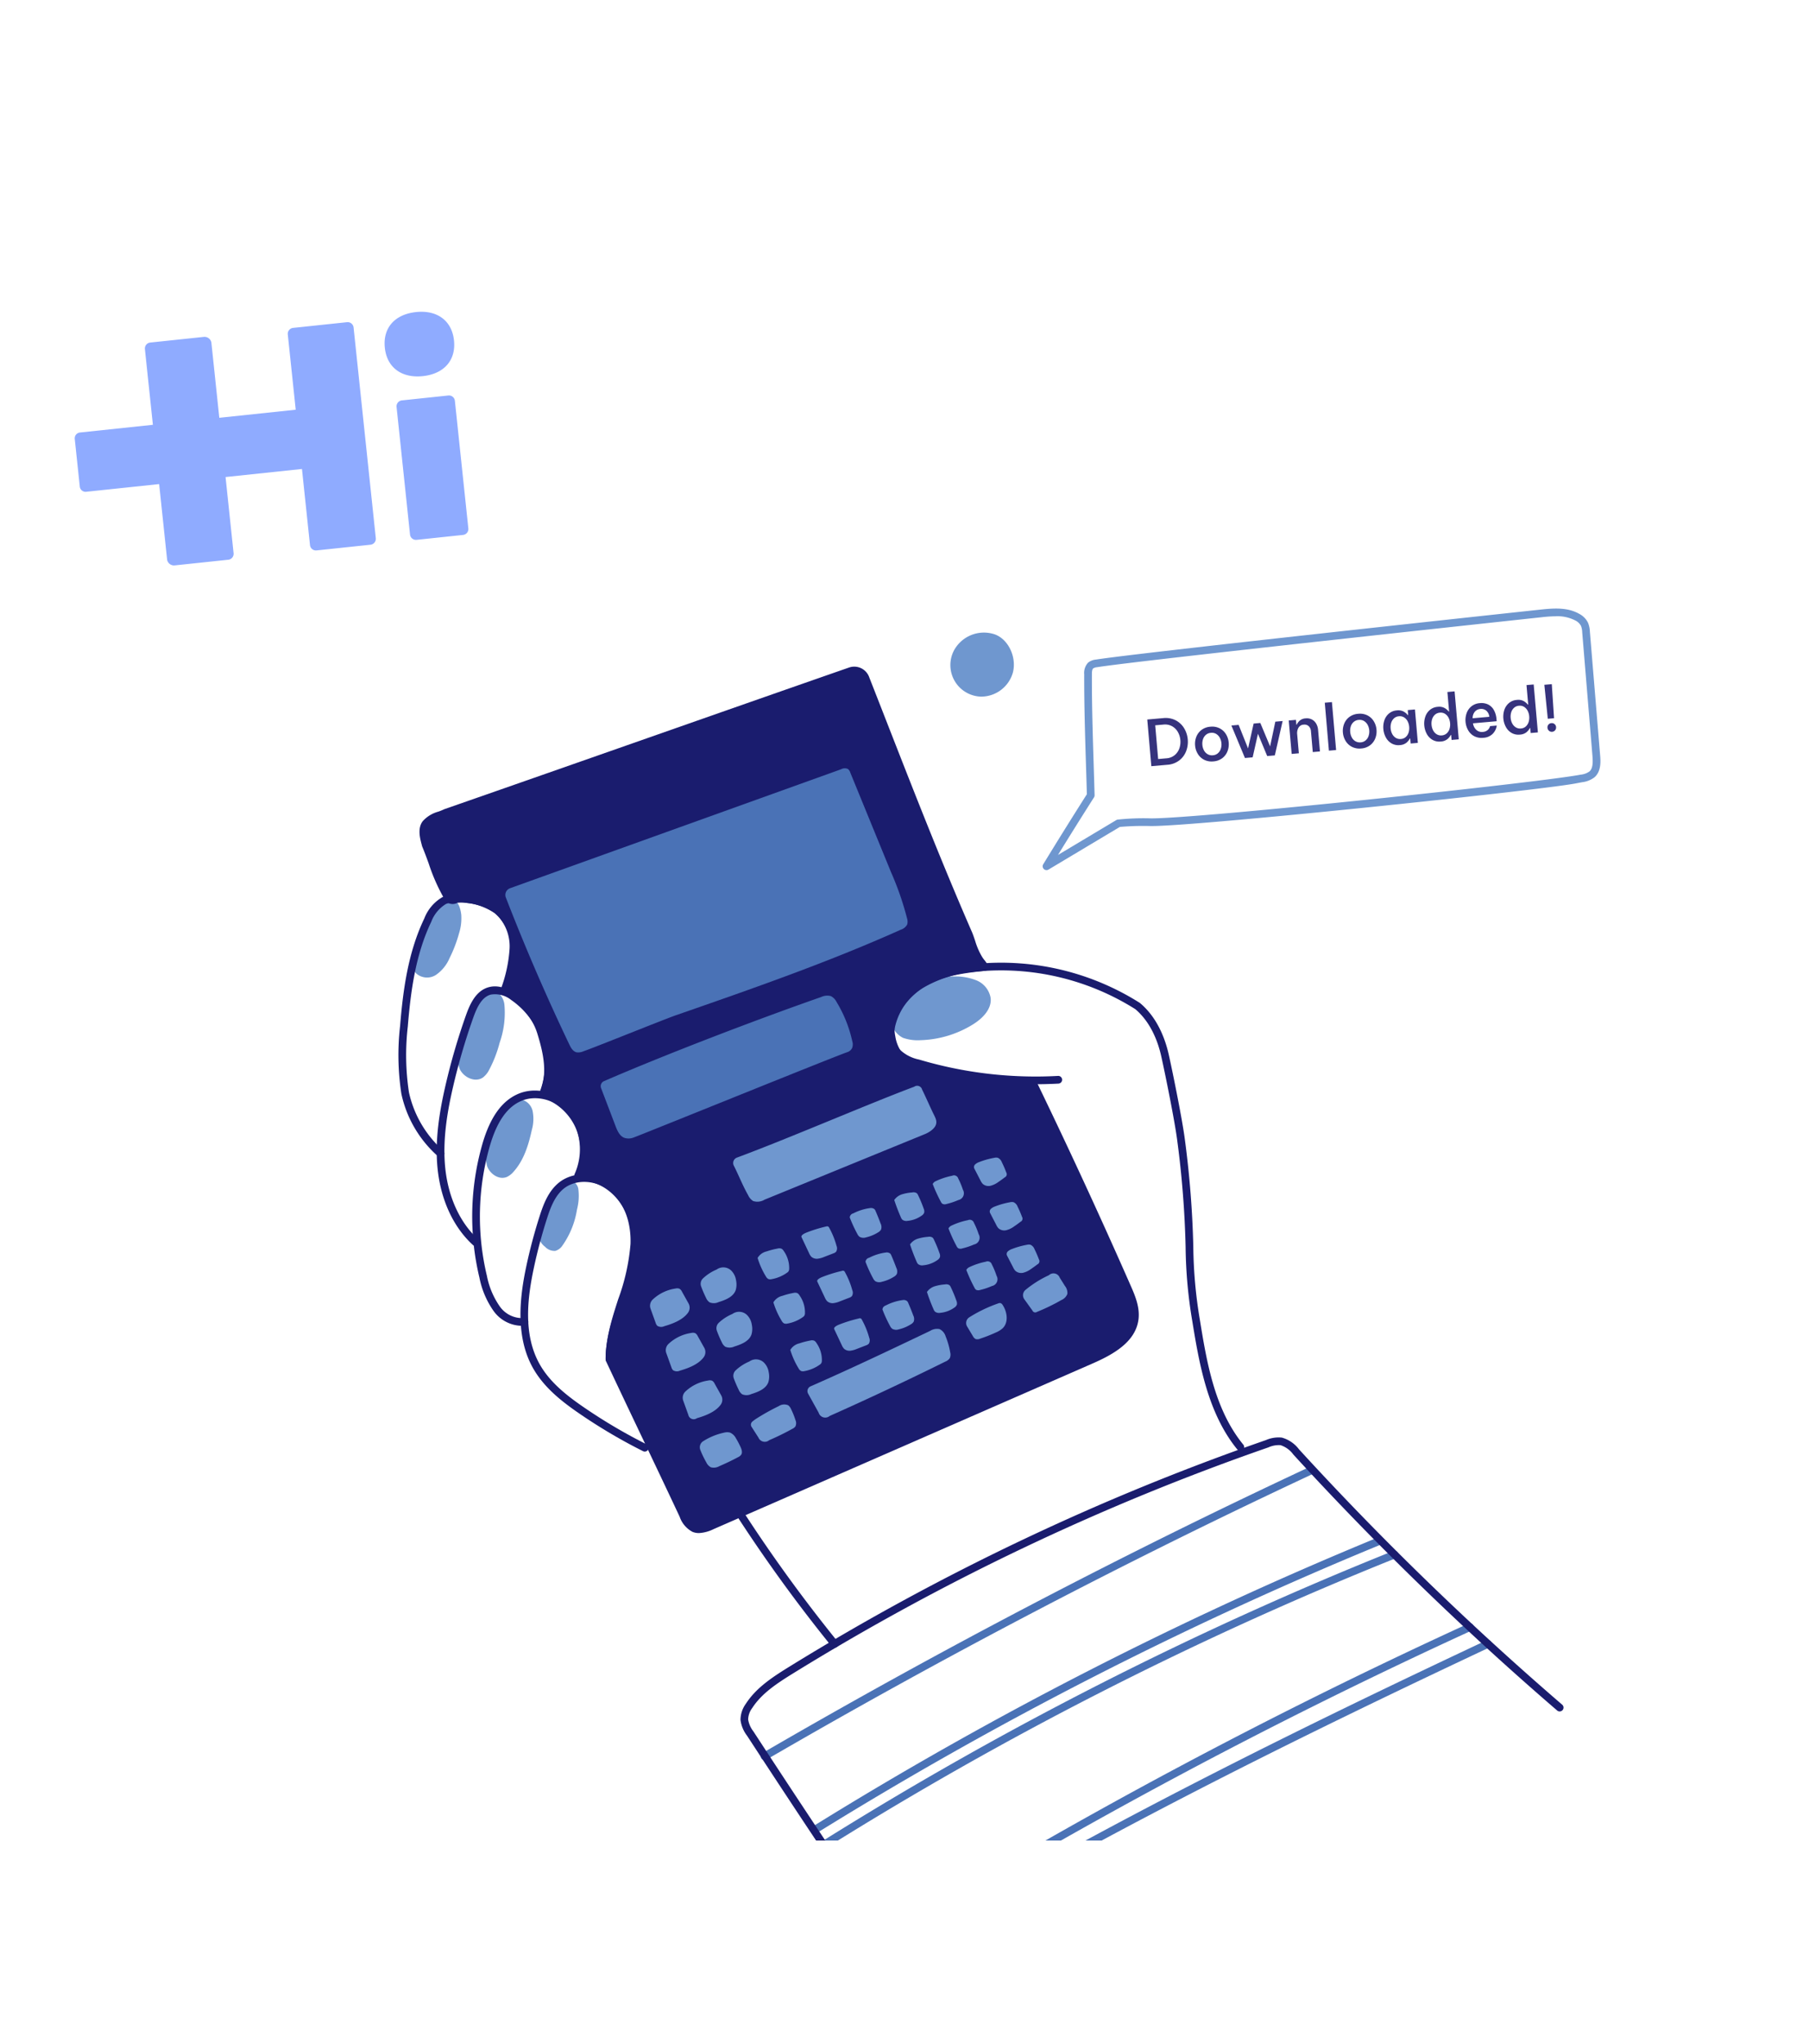 <svg xmlns="http://www.w3.org/2000/svg" xmlns:xlink="http://www.w3.org/1999/xlink" width="343" height="387.303" viewBox="0 0 343 387.303">
  <defs>
    <clipPath id="clip-path">
      <rect id="Rectangle_2620" data-name="Rectangle 2620" width="343" height="387.303" transform="translate(-14555 1967.834)" fill="#fff" opacity="0"/>
    </clipPath>
    <filter id="_8" x="-9" y="24.766" width="336" height="336" filterUnits="userSpaceOnUse">
      <feOffset dy="3" input="SourceAlpha"/>
      <feGaussianBlur stdDeviation="3" result="blur"/>
      <feFlood flood-opacity="0.161"/>
      <feComposite operator="in" in2="blur"/>
      <feComposite in="SourceGraphic"/>
    </filter>
    <clipPath id="clip-path-2">
      <rect id="_8-2" data-name="8" width="318" height="318" rx="16" transform="translate(-7497 4365)" fill="#fff"/>
    </clipPath>
  </defs>
  <g id="Step_1" data-name="Step 1" transform="translate(14555 -1967.834)">
    <g id="Mask_Group_106" data-name="Mask Group 106" clip-path="url(#clip-path)">
      <g id="Group_2968" data-name="Group 2968" transform="translate(-7058 -2366.4)">
        <g transform="matrix(1, 0, 0, 1, -7497, 4334.23)" filter="url(#_8)">
          <rect id="_8-3" data-name="8" width="318" height="318" rx="16" transform="translate(0 30.77)" fill="#fff"/>
        </g>
        <g id="Mask_Group_1" data-name="Mask Group 1" clip-path="url(#clip-path-2)">
          <g id="Group_1518" data-name="Group 1518" transform="translate(0 370)">
            <path id="Path_1287" data-name="Path 1287" d="M91.249,90.1c0-3.8,2.555-6.1,6.6-6.1,4,0,6.579,2.319,6.579,6.1,0,3.805-2.577,6.1-6.579,6.1C93.827,96.2,91.249,93.885,91.249,90.1Zm1.034,35.683v-24.3a1.131,1.131,0,0,1,1.133-1.128h8.847a1.131,1.131,0,0,1,1.133,1.128v24.3a1.131,1.131,0,0,1-1.133,1.129H93.416A1.13,1.13,0,0,1,92.283,125.785ZM84.63,84.535H74.357a1.131,1.131,0,0,0-1.133,1.129V100H58.662V85.663a1.329,1.329,0,0,0-1.251-1.208H47.139a1.131,1.131,0,0,0-1.133,1.129V100H32.133A1.105,1.105,0,0,0,31,101.077v9.137a1.105,1.105,0,0,0,1.133,1.075H46.006v14.418a1.329,1.329,0,0,0,1.251,1.207H57.529a1.131,1.131,0,0,0,1.133-1.129v-14.5h14.56v14.5a1.131,1.131,0,0,0,1.133,1.129H84.629a1.131,1.131,0,0,0,1.133-1.129V85.663A1.13,1.13,0,0,0,84.63,84.535Z" transform="matrix(0.995, -0.105, 0.105, 0.995, -7524.286, 3950.06)" fill="#8fabff"/>
          </g>
          <g id="Group_2972" data-name="Group 2972" transform="translate(27)">
            <g id="Group_1519" data-name="Group 1519" transform="translate(-7630.753 4343.584)">
              <path id="Path_1225" data-name="Path 1225" d="M199.117,283.2a2.61,2.61,0,0,0-2.57.463,6.76,6.76,0,0,0-1.653,2.163,41.483,41.483,0,0,0-3.021,6.97c-.5,1.5-.856,3.354.225,4.512a3.109,3.109,0,0,0,3.786.262,7.365,7.365,0,0,0,2.544-3.153,25.567,25.567,0,0,0,1.8-4.7,9.432,9.432,0,0,0,.417-3.552C200.509,284.976,200.047,283.612,199.117,283.2Z" transform="translate(-6.438 -122.208)" fill="#6f97cf"/>
              <path id="Path_1226" data-name="Path 1226" d="M502.863,342.979a4.167,4.167,0,0,0,2.134,2.61,8.49,8.49,0,0,0,3.353.449,20.006,20.006,0,0,0,9.934-3c1.783-1.112,3.543-2.86,3.345-4.952a4.413,4.413,0,0,0-2.707-3.39,10.913,10.913,0,0,0-4.453-.73c-1.434-.009-4.188.373-5.246,1.187a16.94,16.94,0,0,0-5.405,5.269C503.221,341.343,502.667,342.411,502.863,342.979Z" transform="translate(-227.037 -158.283)" fill="#6f97cf"/>
              <path id="Path_1227" data-name="Path 1227" d="M224.435,344.041a51.789,51.789,0,0,0-3.482,8.624,7.546,7.546,0,0,0,.031,5.176c.76,1.591,2.908,2.6,4.37,1.617a4.059,4.059,0,0,0,1.171-1.4,23.509,23.509,0,0,0,2.024-5.2,17.07,17.07,0,0,0,.92-7.054,3.413,3.413,0,0,0-1.271-2.475C227.106,342.618,225.042,342.763,224.435,344.041Z" transform="translate(-27.062 -164.616)" fill="#6f97cf"/>
              <path id="Path_1228" data-name="Path 1228" d="M242.906,415.289a27.354,27.354,0,0,0-3.2,6.3,7.349,7.349,0,0,0-.424,4.735c.517,1.531,2.28,2.729,3.77,2.1a3.717,3.717,0,0,0,1.273-1c1.935-2.152,2.826-5.034,3.443-7.862a7.718,7.718,0,0,0,.166-3.608,2.894,2.894,0,0,0-2.527-2.268A3.269,3.269,0,0,0,242.906,415.289Z" transform="translate(-40.188 -214.758)" fill="#6f97cf"/>
              <path id="Path_1229" data-name="Path 1229" d="M276.767,469.009a28.93,28.93,0,0,0-2.948,7.454,3.189,3.189,0,0,0-.12,1.306,2.969,2.969,0,0,0,1.1,1.6,2.473,2.473,0,0,0,1.953.8,2.4,2.4,0,0,0,1.344-.985,16.225,16.225,0,0,0,2.779-6.855,10.2,10.2,0,0,0,.271-3.718,1.911,1.911,0,0,0-1.006-1.577,1.808,1.808,0,0,0-1.441.214A5.219,5.219,0,0,0,276.767,469.009Z" transform="translate(-64.72 -252.49)" fill="#6f97cf"/>
              <g id="Group_1512" data-name="Group 1512" transform="translate(186.294 116.993)">
                <path id="Path_1230" data-name="Path 1230" d="M314.052,213.377q9.278,19.165,17.861,38.657c.857,1.946,1.727,4.019,1.438,6.125-.539,3.928-4.675,6.147-8.309,7.735l-71.821,31.37a3.4,3.4,0,0,1-5.484-2c-4.649-9.91-9.3-19.528-13.948-29.438-.125-3.16,1.15-7.6,2.264-10.5,1.98-5.151,3.831-11.087,1.915-16.545-1.46-4.161-5.458-7.967-10.124-7.572a11.308,11.308,0,0,0-6.615-15.741c1.629-3.694.754-7.777-.412-11.569a12.205,12.205,0,0,0-3.208-5.25c-.583-.583-1.167-.875-1.458-1.458-.583-.583-1.458-.583-2.042-1.458,2.333-4.958,2.917-11.375-1.75-15.166a11.971,11.971,0,0,0-7.583-2.042,1.3,1.3,0,0,1-1.458,0c-2.042-3.208-2.917-6.708-4.375-10.208-.292-1.167-.875-2.917,0-4.083s2.625-1.458,3.792-2.042c25.958-9.042,50.749-17.791,76.707-26.833a2.278,2.278,0,0,1,2.917,1.458c6.417,16.333,12.542,32.375,19.541,48.416a27.373,27.373,0,0,0,1.75,4.375c.292.583.875,1.167,1.243,1.805-4.287.475-8.768,1.02-12.323,3.461a16.17,16.17,0,0,0-3.456,3.294,8.833,8.833,0,0,0-1.9,3.62,7.566,7.566,0,0,0,.035,2.877,7.758,7.758,0,0,0,2.327,4.491A10.43,10.43,0,0,0,293.3,211,50.272,50.272,0,0,0,314.052,213.377Z" transform="translate(-197.755 -134.519)" fill="#1a1c6e"/>
                <path id="Path_1231" data-name="Path 1231" d="M248.983,296.906a3.227,3.227,0,0,1-1.227-.23,5.115,5.115,0,0,1-2.441-2.877c-2.324-4.953-4.687-9.916-6.972-14.715s-4.65-9.767-6.976-14.723a.732.732,0,0,1-.068-.281c-.126-3.194,1.112-7.67,2.312-10.793,2.046-5.325,3.693-10.954,1.907-16.042-1.763-5.024-6.052-7.367-9.374-7.087a.729.729,0,0,1-.711-1.057,10.58,10.58,0,0,0-6.184-14.715.729.729,0,0,1-.449-.99c1.533-3.476.693-7.37-.442-11.06a11.458,11.458,0,0,0-3.027-4.949c-.182-.181-.372-.337-.555-.489a3.859,3.859,0,0,1-.971-1.031,2.852,2.852,0,0,0-.572-.328,3.359,3.359,0,0,1-1.493-1.18.729.729,0,0,1-.053-.715c2.139-4.545,2.859-10.672-1.515-14.262a11.294,11.294,0,0,0-6.96-1.923,1.929,1.929,0,0,1-2.172-.2.743.743,0,0,1-.1-.124,35.259,35.259,0,0,1-3.189-7.06c-.389-1.069-.792-2.175-1.244-3.26a.721.721,0,0,1-.034-.1c-.027-.11-.058-.225-.089-.344-.314-1.2-.789-3.017.213-4.353a6.116,6.116,0,0,1,2.964-1.814,11.325,11.325,0,0,0,1.085-.442.726.726,0,0,1,.086-.036c12.978-4.52,25.878-9.043,38.352-13.416s25.376-8.9,38.355-13.417c.021-.007.042-.014.063-.019a3.006,3.006,0,0,1,3.771,1.895q1.627,4.141,3.231,8.25c5.394,13.794,10.488,26.824,16.3,40.145.211.527.379,1.031.542,1.519a13.348,13.348,0,0,0,1.165,2.772c.01.016.018.032.027.049a5.744,5.744,0,0,0,.562.82,8.794,8.794,0,0,1,.661.947.729.729,0,0,1-.551,1.089c-3.985.442-8.5.942-11.991,3.337a15.459,15.459,0,0,0-3.3,3.147,8.321,8.321,0,0,0-1.753,3.312,6.774,6.774,0,0,0,.038,2.6,7.1,7.1,0,0,0,2.09,4.074,9.916,9.916,0,0,0,3.465,1.71,49.769,49.769,0,0,0,20.452,2.344.73.73,0,0,1,.732.407c6.161,12.724,12.174,25.738,17.872,38.681.811,1.842,1.82,4.134,1.493,6.518-.577,4.205-4.741,6.557-8.739,8.3l-71.82,31.37A7.114,7.114,0,0,1,248.983,296.906Zm-16.231-33.03c2.3,4.908,4.644,9.824,6.908,14.579,2.286,4.8,4.65,9.767,6.976,14.723a3.936,3.936,0,0,0,1.67,2.146,3.978,3.978,0,0,0,2.862-.5l71.82-31.369c3.627-1.584,7.4-3.674,7.878-7.166.271-1.975-.646-4.058-1.383-5.732-5.623-12.771-11.553-25.612-17.628-38.175a51.388,51.388,0,0,1-20.547-2.458,11.151,11.151,0,0,1-3.972-2,8.53,8.53,0,0,1-2.564-4.908,8.192,8.192,0,0,1-.032-3.155,9.677,9.677,0,0,1,2.041-3.927,16.906,16.906,0,0,1,3.614-3.441c3.421-2.349,7.591-3,11.426-3.447a5.981,5.981,0,0,1-.572-.867,14.77,14.77,0,0,1-1.284-3.039c-.163-.489-.317-.952-.5-1.418-5.815-13.327-10.916-26.369-16.314-40.177q-1.607-4.111-3.229-8.244a1.553,1.553,0,0,0-2.031-1.025c-12.967,4.516-25.856,9.035-38.32,13.4s-25.347,8.886-38.313,13.4c-.371.182-.786.335-1.187.484a5,5,0,0,0-2.3,1.322c-.58.773-.241,2.068.032,3.109q.042.158.079.307c.456,1.1.859,2.2,1.248,3.271a34.185,34.185,0,0,0,2.974,6.657,1.115,1.115,0,0,0,.592-.142.732.732,0,0,1,.246-.073,12.683,12.683,0,0,1,8.05,2.148.71.71,0,0,1,.073.052c4.924,4,4.366,10.6,2.147,15.612a2.935,2.935,0,0,0,.664.392,3.562,3.562,0,0,1,1.036.671.726.726,0,0,1,.137.19,2.425,2.425,0,0,0,.662.685c.2.165.428.352.659.584a12.884,12.884,0,0,1,3.394,5.565c1.139,3.7,1.993,7.631.669,11.334a12.073,12.073,0,0,1,6.788,15.43c4.585.24,8.281,4.084,9.682,8.077,1.942,5.532.224,11.463-1.922,17.048C233.843,256.748,232.678,260.911,232.752,263.876Z" transform="translate(-195.992 -132.748)" fill="#1a1c6e"/>
              </g>
              <path id="Path_1232" data-name="Path 1232" d="M601.833,159.865a.729.729,0,0,1-.622-1.109c2.705-4.429,5.488-8.892,8.274-13.271-.051-1.762-.1-3.483-.157-5.172-.19-6.082-.369-11.828-.349-17.536a2.855,2.855,0,0,1,.75-2.239,2.8,2.8,0,0,1,1.475-.568c7.8-1.241,76.436-8.626,84.29-9.47,2.63-.283,5.172-.434,7.349.806a3.818,3.818,0,0,1,1.666,1.689,4.919,4.919,0,0,1,.351,1.683l1.941,23.43c.086,1.044.247,2.989-1.042,4.144a4.714,4.714,0,0,1-2.355.954l-1.31.246c-7.277,1.36-72.377,8.172-80.536,8.061a50.888,50.888,0,0,0-5.827.169l-13.524,8.081A.729.729,0,0,1,601.833,159.865Zm96.594-48.1a26.316,26.316,0,0,0-2.777.187c-7.83.842-76.438,8.223-84.216,9.46a1.714,1.714,0,0,0-.748.228c-.215.187-.247.661-.248,1.144-.02,5.683.159,11.416.348,17.485.055,1.761.111,3.558.163,5.4a.73.73,0,0,1-.113.412c-2.292,3.6-4.583,7.259-6.83,10.91l11.072-6.616a.725.725,0,0,1,.174-.075,47.061,47.061,0,0,1,6.326-.244c8.389.114,73.452-6.739,81.552-8.282a3.444,3.444,0,0,0,1.654-.608c.659-.59.659-1.76.562-2.937l-1.941-23.43a3.774,3.774,0,0,0-.225-1.2,2.417,2.417,0,0,0-1.06-1.025A7.342,7.342,0,0,0,698.426,111.762Z" transform="translate(-296.653 -4.337)" fill="#6f97cf"/>
              <path id="Path_1233" data-name="Path 1233" d="M252.688,221.422a1.348,1.348,0,0,0-.8,1.754q5.484,14.139,12.029,27.835c.3.632.688,1.333,1.369,1.5a2.4,2.4,0,0,0,1.319-.192c2.36-.82,15.184-6.014,17.544-6.834,14.365-4.989,28.751-9.987,42.627-16.206a2.084,2.084,0,0,0,1.213-.985,2,2,0,0,0-.025-1.155,56.385,56.385,0,0,0-3.028-8.729l-7.74-18.908a1.424,1.424,0,0,0-.444-.675,1.444,1.444,0,0,0-1.286.046Z" transform="translate(-49.225 -62.461)" fill="#4a72b6"/>
              <path id="Path_1234" data-name="Path 1234" d="M190.286,330.383a.726.726,0,0,1-.472-.174,21.921,21.921,0,0,1-6.958-11.854,48.359,48.359,0,0,1-.241-12.873c.556-6.768,1.5-13.918,4.588-20.352a7.967,7.967,0,0,1,3.513-4.085,8.182,8.182,0,0,1,4.8-.292,12.583,12.583,0,0,1,6.154,2.359,9.808,9.808,0,0,1,3.157,7.813,27.728,27.728,0,0,1-1.736,8.064.729.729,0,1,1-1.388-.448,26.628,26.628,0,0,0,1.666-7.638,8.485,8.485,0,0,0-2.632-6.67,11.3,11.3,0,0,0-5.455-2.04,6.949,6.949,0,0,0-3.948.176,6.714,6.714,0,0,0-2.812,3.393c-2.988,6.22-3.9,13.212-4.449,19.84a47.121,47.121,0,0,0,.221,12.483,20.681,20.681,0,0,0,6.471,11.015.729.729,0,0,1-.473,1.284Z" transform="translate(0 -120.439)" fill="#1a1c6e"/>
              <path id="Path_1235" data-name="Path 1235" d="M214.557,389.61a.727.727,0,0,1-.491-.19c-3.716-3.389-6.1-8.522-6.712-14.454-.59-5.717.5-11.479,1.51-15.86a121.537,121.537,0,0,1,3.88-13.272c.793-2.231,1.92-4.6,4.263-5.268,1.511-.429,3.23-.025,5.107,1.2a16.232,16.232,0,0,1,6.03,19,.729.729,0,1,1-1.356-.537,14.731,14.731,0,0,0-5.472-17.243,4.883,4.883,0,0,0-3.91-1.02c-1.706.485-2.619,2.473-3.288,4.354a120.018,120.018,0,0,0-3.833,13.113c-.988,4.271-2.049,9.879-1.481,15.381.576,5.575,2.794,10.379,6.244,13.526a.729.729,0,0,1-.492,1.268Z" transform="translate(-17.628 -162.842)" fill="#1a1c6e"/>
              <path id="Path_1236" data-name="Path 1236" d="M239.695,452.663a6.716,6.716,0,0,1-5.429-2.864,16.478,16.478,0,0,1-2.652-6.283,49.748,49.748,0,0,1,.538-25.211c1.466-5.134,3.706-8.276,6.849-9.606,3.811-1.612,8.74.036,11.221,3.753a12.954,12.954,0,0,1,.79,12.013.729.729,0,0,1-1.347-.559,11.484,11.484,0,0,0-.656-10.645c-2.1-3.154-6.251-4.568-9.439-3.219-2.71,1.147-4.678,3.981-6.015,8.663a48.289,48.289,0,0,0-.523,24.471,15.177,15.177,0,0,0,2.392,5.735,5.205,5.205,0,0,0,4.679,2.278.729.729,0,1,1,.107,1.454Q239.949,452.663,239.695,452.663Z" transform="translate(-33.962 -210.784)" fill="#1a1c6e"/>
              <path id="Path_1237" data-name="Path 1237" d="M285.193,515.026a.725.725,0,0,1-.326-.078,102.852,102.852,0,0,1-11.956-7.044c-3.394-2.323-6.826-4.99-8.93-8.741-3.467-6.179-2.377-13.914-1.255-19.2.677-3.188,1.523-6.38,2.516-9.485.717-2.245,1.651-4.777,3.661-6.4,3.011-2.439,8.018-2.033,11.162.906,2.619,2.447,4.033,6.37,3.881,10.762a40.6,40.6,0,0,1-2.411,10.878l-.06.188c-1.043,3.255-2.225,6.943-2.25,10.676a.729.729,0,0,1-.729.724h0a.73.73,0,0,1-.724-.734c.027-3.956,1.245-7.757,2.32-11.111l.06-.188a39.518,39.518,0,0,0,2.343-10.484c.137-3.971-1.109-7.487-3.419-9.646-2.633-2.46-6.781-2.837-9.249-.838-1.7,1.375-2.537,3.671-3.19,5.716-.978,3.059-1.812,6.2-2.479,9.344-1.163,5.477-2.089,12.494,1.1,18.179,1.958,3.49,5.234,6.028,8.482,8.251a101.354,101.354,0,0,0,11.785,6.944.729.729,0,0,1-.327,1.381Z" transform="translate(-56.193 -249.319)" fill="#1a1c6e"/>
              <path id="Path_1238" data-name="Path 1238" d="M566.767,417.478a.728.728,0,0,1-.564-.267c-5.706-6.97-7.283-16.606-8.551-24.35a89.041,89.041,0,0,1-1.262-14,184.649,184.649,0,0,0-1.574-20.1c-.443-3.562-2.241-12.466-3.041-16.042-.6-2.7-1.946-6.434-4.921-8.953a47.764,47.764,0,0,0-30.212-7.11,23.088,23.088,0,0,0-9.606,2.834,11.66,11.66,0,0,0-5.731,7.58,5.218,5.218,0,0,0,.737,4.2,7.354,7.354,0,0,0,3.807,2.045,77.563,77.563,0,0,0,26.358,3.1.729.729,0,1,1,.079,1.456,79.024,79.024,0,0,1-26.852-3.156,8.657,8.657,0,0,1-4.536-2.537,6.723,6.723,0,0,1-1.027-5.378,13.111,13.111,0,0,1,6.416-8.561,24.471,24.471,0,0,1,10.2-3.031,49.233,49.233,0,0,1,31.185,7.35.767.767,0,0,1,.082.059c3.314,2.782,4.79,6.856,5.445,9.784.805,3.6,2.617,12.574,3.065,16.18a185.93,185.93,0,0,1,1.585,20.24,87.923,87.923,0,0,0,1.243,13.808c1.3,7.966,2.781,16.994,8.24,23.661a.729.729,0,0,1-.564,1.191Z" transform="translate(-224.836 -151.891)" fill="#1a1c6e"/>
              <path id="Path_1239" data-name="Path 1239" d="M421.329,707.88a.728.728,0,0,1-.561-.263,290.776,290.776,0,0,1-17.637-24.223.729.729,0,1,1,1.222-.8,289.156,289.156,0,0,0,17.536,24.086.729.729,0,0,1-.56,1.2Z" transform="translate(-156.338 -405)" fill="#1a1c6e"/>
              <g id="Group_1513" data-name="Group 1513" transform="translate(286.951 110.506)">
                <path id="Path_1240" data-name="Path 1240" d="M551.039,113.318a5.758,5.758,0,0,0-6.854,2.735,5.253,5.253,0,0,0,4.091,7.621,5.509,5.509,0,0,0,5.748-3.992C554.651,117.215,553.358,114.151,551.039,113.318Z" transform="translate(-542.875 -112.286)" fill="#6f97cf"/>
                <path id="Path_1241" data-name="Path 1241" d="M547.031,122.653a5.449,5.449,0,0,1-.608-.034,5.982,5.982,0,0,1-4.661-8.673,6.461,6.461,0,0,1,7.752-3.094h0c2.579.927,4.189,4.306,3.445,7.23A6.266,6.266,0,0,1,547.031,122.653Zm.484-10.685a5.059,5.059,0,0,0-4.45,2.633,4.524,4.524,0,0,0,3.52,6.569,4.793,4.793,0,0,0,4.96-3.447c.559-2.2-.644-4.822-2.525-5.5h0A4.447,4.447,0,0,0,547.516,111.968Z" transform="translate(-541.104 -110.506)" fill="#6f97cf"/>
              </g>
              <path id="Path_1242" data-name="Path 1242" d="M418.541,707.98a.729.729,0,0,1-.367-1.36c33.614-19.527,68.519-37.765,103.744-54.21a.729.729,0,0,1,.617,1.322c-35.187,16.426-70.052,34.644-103.629,54.149A.727.727,0,0,1,418.541,707.98Z" transform="translate(-166.82 -383.803)" fill="#4a72b6"/>
              <path id="Path_1243" data-name="Path 1243" d="M451.763,754.61a.729.729,0,0,1-.385-1.349,730.433,730.433,0,0,1,106.693-54.539.729.729,0,0,1,.555,1.349,728.915,728.915,0,0,0-106.48,54.43A.731.731,0,0,1,451.763,754.61Z" transform="translate(-190.353 -416.616)" fill="#4a72b6"/>
              <path id="Path_1244" data-name="Path 1244" d="M456.619,763.585a.729.729,0,0,1-.385-1.349,682.949,682.949,0,0,1,108.452-55.127.729.729,0,0,1,.54,1.355A681.559,681.559,0,0,0,457,763.475.725.725,0,0,1,456.619,763.585Z" transform="translate(-193.792 -422.559)" fill="#4a72b6"/>
              <path id="Path_1245" data-name="Path 1245" d="M497.923,814.816a.729.729,0,0,1-.382-1.351,1013.342,1013.342,0,0,1,110.653-59.188.729.729,0,1,1,.6,1.327,1011.867,1011.867,0,0,0-110.495,59.1A.728.728,0,0,1,497.923,814.816Z" transform="translate(-223.05 -455.96)" fill="#4a72b6"/>
              <path id="Path_1246" data-name="Path 1246" d="M505.168,824.94a.729.729,0,0,1-.377-1.353c38-22.973,77.919-42.431,111.961-58.436a.729.729,0,0,1,.62,1.32c-34.008,15.989-73.887,35.427-111.828,58.364A.726.726,0,0,1,505.168,824.94Z" transform="translate(-228.182 -463.661)" fill="#4a72b6"/>
              <path id="Path_1247" data-name="Path 1247" d="M445.507,748.318a.728.728,0,0,1-.6-.315c-13.2-19.1-26.329-38.647-39.022-58.1a6.162,6.162,0,0,1-1.236-2.989,5.264,5.264,0,0,1,1.013-3.052c1.945-2.992,4.883-4.952,8.242-7.025a458.729,458.729,0,0,1,90.383-42.945,5.994,5.994,0,0,1,3.009-.467,6.124,6.124,0,0,1,3.25,2.221,585.379,585.379,0,0,0,49.9,48.385.729.729,0,1,1-.951,1.106,586.834,586.834,0,0,1-50.024-48.506,4.837,4.837,0,0,0-2.427-1.77,4.715,4.715,0,0,0-2.278.409,457.241,457.241,0,0,0-90.1,42.808c-3.207,1.979-6.006,3.841-7.786,6.579a3.77,3.77,0,0,0-.779,2.183,4.984,4.984,0,0,0,1,2.266c12.686,19.442,25.807,38.979,39,58.068a.729.729,0,0,1-.6,1.144Z" transform="translate(-157.493 -370.365)" fill="#1a1c6e"/>
              <path id="Path_1248" data-name="Path 1248" d="M531.99,275.212" transform="translate(-247.698 -116.667)" fill="none" stroke="#1a1c6e" stroke-linecap="round" stroke-linejoin="round" stroke-width="5"/>
              <path id="Path_1249" data-name="Path 1249" d="M314.411,362.569a1.034,1.034,0,0,0-.554,1.318l2.752,7.215c.352.923.82,1.96,1.767,2.244a2.657,2.657,0,0,0,1.658-.095c2.116-.78,38.5-15.528,40.559-16.191a1.529,1.529,0,0,0,.881-.8,1.992,1.992,0,0,0,.012-1.261,24.391,24.391,0,0,0-2.975-7.429,2.524,2.524,0,0,0-1.065-1.109,2.663,2.663,0,0,0-1.872.173C343.6,350.811,326.266,357.427,314.411,362.569Z" transform="translate(-93.137 -167.054)" fill="#4a72b6"/>
              <path id="Path_1250" data-name="Path 1250" d="M400.628,418.658a1.09,1.09,0,0,0-.6,1.515c.958,1.887,1.635,3.69,2.725,5.617a2.559,2.559,0,0,0,.945,1.1,2.59,2.59,0,0,0,2.162-.259l30.474-12.453a5.45,5.45,0,0,0,1.049-.591c1.528-1.126,1.062-2.1.618-2.99-.655-1.306-1.607-3.51-2.262-4.816a.969.969,0,0,0-1.51-.547C425.787,408.38,410.5,415,400.628,418.658Z" transform="translate(-154.143 -208.656)" fill="#6f97cf"/>
              <path id="Path_1251" data-name="Path 1251" d="M448.778,573.749a.982.982,0,0,0-.466,1.375l2,3.608a1.3,1.3,0,0,0,2.087.63q11.074-4.931,21.942-10.308a1.792,1.792,0,0,0,.837-.652,1.692,1.692,0,0,0,.076-1.1,14.208,14.208,0,0,0-.855-3,2.251,2.251,0,0,0-1.156-1.4,2.439,2.439,0,0,0-1.792.337C464.075,566.758,456.695,570.274,448.778,573.749Z" transform="translate(-188.338 -320.4)" fill="#6f97cf"/>
              <path id="Path_1252" data-name="Path 1252" d="M378.873,631.745a1.364,1.364,0,0,0-.546,1.666,17.934,17.934,0,0,0,1.136,2.359,2.006,2.006,0,0,0,.852.92,2.086,2.086,0,0,0,1.6-.206q1.813-.772,3.551-1.7a1.569,1.569,0,0,0,.6-.464c.382-.576-.089-1.42-.321-1.9a13.554,13.554,0,0,0-.676-1.238,2.258,2.258,0,0,0-1.147-1.075,2.283,2.283,0,0,0-1.139.032A12.082,12.082,0,0,0,378.873,631.745Z" transform="translate(-138.784 -368.007)" fill="#6f97cf"/>
              <path id="Path_1253" data-name="Path 1253" d="M411.7,615.218a.767.767,0,0,0-.146.992l1.307,2.038a1.3,1.3,0,0,0,2.04.492,48.747,48.747,0,0,0,4.4-2.156,1.493,1.493,0,0,0,.575-.46,1.46,1.46,0,0,0,0-1.2,14.522,14.522,0,0,0-.834-2.076,1.766,1.766,0,0,0-.538-.719,1.883,1.883,0,0,0-1.785.153,42.965,42.965,0,0,0-4.125,2.293,6.707,6.707,0,0,0-.886.642Z" transform="translate(-162.3 -355.191)" fill="#6f97cf"/>
              <path id="Path_1254" data-name="Path 1254" d="M551.95,548.829a1.28,1.28,0,0,0-.41,1.734l1.087,1.813a1.25,1.25,0,0,0,.538.572,1.223,1.223,0,0,0,.825-.066A28.528,28.528,0,0,0,557,551.7a4.413,4.413,0,0,0,1.3-.812c1.123-1.114.857-3.055-.007-4.38a.781.781,0,0,0-.417-.374.819.819,0,0,0-.477.072A26.875,26.875,0,0,0,551.95,548.829Z" transform="translate(-261.417 -308.561)" fill="#6f97cf"/>
              <path id="Path_1255" data-name="Path 1255" d="M588.78,530.1a1.314,1.314,0,0,0-.2,1.754l1.541,2.143a.573.573,0,0,0,.848.255A37.561,37.561,0,0,0,595.614,532a2.058,2.058,0,0,0,1.127-1.16,2.113,2.113,0,0,0-.47-1.522l-.978-1.559a1.267,1.267,0,0,0-2.055-.461A20.209,20.209,0,0,0,588.78,530.1Z" transform="translate(-287.608 -295.008)" fill="#6f97cf"/>
              <path id="Path_1256" data-name="Path 1256" d="M367.6,598.472a1.628,1.628,0,0,0-.394,1.73l.96,2.665a1.04,1.04,0,0,0,1.634.647c1.672-.487,3.5-1.2,4.491-2.535a1.647,1.647,0,0,0,.114-1.784l-1.245-2.226a1.264,1.264,0,0,0-.469-.552,1.2,1.2,0,0,0-.744-.044A7.97,7.97,0,0,0,367.6,598.472Z" transform="translate(-130.904 -344.131)" fill="#6f97cf"/>
              <path id="Path_1257" data-name="Path 1257" d="M400.42,584.834a1.417,1.417,0,0,0-.318,1.489,20.964,20.964,0,0,0,.918,2.137,2,2,0,0,0,.679.877,2.122,2.122,0,0,0,1.707-.04c1.311-.411,2.791-.978,3.251-2.272a3.817,3.817,0,0,0,.067-1.865,3.258,3.258,0,0,0-.956-1.883,2.166,2.166,0,0,0-2.725-.155A8.666,8.666,0,0,0,400.42,584.834Z" transform="translate(-154.214 -334.48)" fill="#6f97cf"/>
              <path id="Path_1258" data-name="Path 1258" d="M485.2,599.315a2.9,2.9,0,0,1-.914-.294" transform="translate(-213.906 -346.033)" fill="#6f97cf"/>
              <path id="Path_1259" data-name="Path 1259" d="M437.051,572.151a14.976,14.976,0,0,0,1.572,3.5,1.139,1.139,0,0,0,.485.5,1.092,1.092,0,0,0,.6.017,7.183,7.183,0,0,0,2.922-1.22,1.034,1.034,0,0,0,.286-.27.975.975,0,0,0,.119-.459,5.57,5.57,0,0,0-1.039-3.4,1.152,1.152,0,0,0-.4-.417,1.19,1.19,0,0,0-.752-.034,14.429,14.429,0,0,0-2.078.541A2.667,2.667,0,0,0,437.051,572.151Z" transform="translate(-180.449 -325.703)" fill="#6f97cf"/>
              <path id="Path_1260" data-name="Path 1260" d="M465.55,558.119l1.416,3a2.307,2.307,0,0,0,.453.717,1.553,1.553,0,0,0,1.2.357,4.611,4.611,0,0,0,1.24-.348l1.7-.656a1.269,1.269,0,0,0,.55-.329,1.241,1.241,0,0,0,.071-1.11,15.322,15.322,0,0,0-1.388-3.419.414.414,0,0,0-.574-.246,26.457,26.457,0,0,0-3.748,1.161C466.049,557.417,465.378,557.752,465.55,558.119Z" transform="translate(-200.616 -315.601)" fill="#6f97cf"/>
              <path id="Path_1261" data-name="Path 1261" d="M496.934,545.96a25.143,25.143,0,0,0,1.426,3.106,1.63,1.63,0,0,0,.433.568,1.528,1.528,0,0,0,1.235.107,7.38,7.38,0,0,0,2.3-.958,1.39,1.39,0,0,0,.549-.533,1.517,1.517,0,0,0-.1-1.151q-.441-1.192-.948-2.357a1.124,1.124,0,0,0-.192-.331,1.035,1.035,0,0,0-.846-.219,9.686,9.686,0,0,0-3.181,1,1.261,1.261,0,0,0-.524.35A1.275,1.275,0,0,0,496.934,545.96Z" transform="translate(-222.866 -307.192)" fill="#6f97cf"/>
              <path id="Path_1262" data-name="Path 1262" d="M576.348,553.865l-.192-1" transform="translate(-278.982 -313.342)" fill="#6f97cf"/>
              <path id="Path_1263" data-name="Path 1263" d="M525.872,535.424q.543,1.664,1.248,3.269a1.365,1.365,0,0,0,.282.46,1.249,1.249,0,0,0,.981.224,5.468,5.468,0,0,0,2.673-.982,1.174,1.174,0,0,0,.493-.575,1.28,1.28,0,0,0-.1-.772,24.245,24.245,0,0,0-1.056-2.54,1.082,1.082,0,0,0-.25-.371,1.128,1.128,0,0,0-.856-.143,8.549,8.549,0,0,0-1.9.339A2.839,2.839,0,0,0,525.872,535.424Z" transform="translate(-243.364 -299.958)" fill="#6f97cf"/>
              <path id="Path_1264" data-name="Path 1264" d="M551.475,520.736a29.6,29.6,0,0,0,1.539,3.356,1.019,1.019,0,0,0,.319.405,1,1,0,0,0,.764.03,13.2,13.2,0,0,0,2.238-.749,1.312,1.312,0,0,0,.867-1.954,14.326,14.326,0,0,0-.895-2.152.833.833,0,0,0-1.143-.5,13.276,13.276,0,0,0-3.108,1.027A1.2,1.2,0,0,0,551.475,520.736Z" transform="translate(-261.499 -289.442)" fill="#6f97cf"/>
              <path id="Path_1265" data-name="Path 1265" d="M577.738,510.2l1.18,2.281a2.48,2.48,0,0,0,.417.636,1.653,1.653,0,0,0,1.508.36,4.274,4.274,0,0,0,1.445-.7q.631-.424,1.232-.889a.65.65,0,0,0,.286-.923,19.56,19.56,0,0,0-.845-1.954,1.461,1.461,0,0,0-.766-.835,1.428,1.428,0,0,0-.665.008,15.25,15.25,0,0,0-2.826.793,2.237,2.237,0,0,0-.761.426A.681.681,0,0,0,577.738,510.2Z" transform="translate(-280.059 -281.659)" fill="#6f97cf"/>
              <path id="Path_1266" data-name="Path 1266" d="M356.6,567.569a1.628,1.628,0,0,0-.395,1.73l.96,2.665a1.37,1.37,0,0,0,.316.57,1.385,1.385,0,0,0,1.318.077c1.672-.487,3.5-1.2,4.491-2.535a1.647,1.647,0,0,0,.114-1.784l-1.244-2.226a1.267,1.267,0,0,0-.47-.552,1.2,1.2,0,0,0-.743-.044A7.966,7.966,0,0,0,356.6,567.569Z" transform="translate(-123.114 -322.242)" fill="#6f97cf"/>
              <path id="Path_1267" data-name="Path 1267" d="M389.423,553.932a1.418,1.418,0,0,0-.318,1.49,20.961,20.961,0,0,0,.918,2.137,2,2,0,0,0,.679.877,2.122,2.122,0,0,0,1.707-.04c1.311-.411,2.791-.978,3.251-2.272a3.816,3.816,0,0,0,.066-1.865,3.258,3.258,0,0,0-.956-1.884,2.165,2.165,0,0,0-2.724-.154A8.662,8.662,0,0,0,389.423,553.932Z" transform="translate(-146.424 -312.591)" fill="#6f97cf"/>
              <path id="Path_1268" data-name="Path 1268" d="M426.054,541.249a14.969,14.969,0,0,0,1.572,3.5,1.138,1.138,0,0,0,.485.5,1.088,1.088,0,0,0,.6.017,7.184,7.184,0,0,0,2.922-1.22,1.023,1.023,0,0,0,.286-.271.979.979,0,0,0,.12-.459,5.569,5.569,0,0,0-1.039-3.4,1.151,1.151,0,0,0-.4-.417,1.189,1.189,0,0,0-.752-.034,14.384,14.384,0,0,0-2.078.541A2.667,2.667,0,0,0,426.054,541.249Z" transform="translate(-172.659 -303.814)" fill="#6f97cf"/>
              <path id="Path_1269" data-name="Path 1269" d="M454.553,527.216l1.415,3a2.3,2.3,0,0,0,.454.717,1.551,1.551,0,0,0,1.2.357,4.6,4.6,0,0,0,1.24-.348l1.7-.656a1.276,1.276,0,0,0,.551-.329,1.239,1.239,0,0,0,.071-1.11,15.332,15.332,0,0,0-1.388-3.419.414.414,0,0,0-.574-.246,26.47,26.47,0,0,0-3.748,1.161C455.052,526.514,454.381,526.849,454.553,527.216Z" transform="translate(-192.827 -293.711)" fill="#6f97cf"/>
              <path id="Path_1270" data-name="Path 1270" d="M485.937,515.058a25.149,25.149,0,0,0,1.426,3.106,1.624,1.624,0,0,0,.433.568,1.526,1.526,0,0,0,1.235.107,7.38,7.38,0,0,0,2.3-.958,1.383,1.383,0,0,0,.549-.533,1.517,1.517,0,0,0-.1-1.151q-.441-1.192-.948-2.357a1.125,1.125,0,0,0-.193-.331,1.034,1.034,0,0,0-.845-.219,9.689,9.689,0,0,0-3.181,1,.869.869,0,0,0-.677.766Z" transform="translate(-215.076 -285.303)" fill="#6f97cf"/>
              <path id="Path_1271" data-name="Path 1271" d="M514.875,504.521q.543,1.664,1.248,3.269a1.361,1.361,0,0,0,.282.461,1.249,1.249,0,0,0,.981.224,5.465,5.465,0,0,0,2.672-.982,1.174,1.174,0,0,0,.494-.576,1.28,1.28,0,0,0-.1-.772A24.3,24.3,0,0,0,519.4,503.6a1.1,1.1,0,0,0-.25-.371,1.128,1.128,0,0,0-.856-.143,8.543,8.543,0,0,0-1.9.34A2.837,2.837,0,0,0,514.875,504.521Z" transform="translate(-235.574 -278.068)" fill="#6f97cf"/>
              <path id="Path_1272" data-name="Path 1272" d="M539.864,493.745A29.606,29.606,0,0,0,541.4,497.1a1.015,1.015,0,0,0,.319.405,1,1,0,0,0,.764.031,13.249,13.249,0,0,0,2.238-.749,1.312,1.312,0,0,0,.867-1.954,14.313,14.313,0,0,0-.895-2.152.833.833,0,0,0-1.142-.5,13.259,13.259,0,0,0-3.108,1.027A1.2,1.2,0,0,0,539.864,493.745Z" transform="translate(-253.275 -270.323)" fill="#6f97cf"/>
              <path id="Path_1273" data-name="Path 1273" d="M566.74,482.542l1.18,2.281a2.487,2.487,0,0,0,.417.636,1.654,1.654,0,0,0,1.508.36,4.275,4.275,0,0,0,1.445-.7q.631-.423,1.232-.889a.65.65,0,0,0,.286-.923,19.506,19.506,0,0,0-.845-1.954,1.459,1.459,0,0,0-.766-.835,1.43,1.43,0,0,0-.664.008,15.259,15.259,0,0,0-2.826.792,2.245,2.245,0,0,0-.761.426A.681.681,0,0,0,566.74,482.542Z" transform="translate(-272.269 -262.066)" fill="#6f97cf"/>
              <path id="Path_1274" data-name="Path 1274" d="M346.353,538.714a1.628,1.628,0,0,0-.394,1.73l.96,2.665a1.37,1.37,0,0,0,.316.57,1.385,1.385,0,0,0,1.318.077c1.672-.487,3.5-1.2,4.491-2.535a1.647,1.647,0,0,0,.114-1.784l-1.244-2.226a1.268,1.268,0,0,0-.47-.552,1.2,1.2,0,0,0-.743-.044A7.969,7.969,0,0,0,346.353,538.714Z" transform="translate(-115.854 -301.803)" fill="#6f97cf"/>
              <path id="Path_1275" data-name="Path 1275" d="M379.174,525.076a1.417,1.417,0,0,0-.318,1.489,20.956,20.956,0,0,0,.918,2.137,2,2,0,0,0,.679.877,2.123,2.123,0,0,0,1.707-.04c1.311-.411,2.791-.978,3.251-2.272a3.817,3.817,0,0,0,.066-1.865,3.26,3.26,0,0,0-.956-1.884,2.166,2.166,0,0,0-2.724-.154A8.665,8.665,0,0,0,379.174,525.076Z" transform="translate(-139.164 -292.151)" fill="#6f97cf"/>
              <path id="Path_1276" data-name="Path 1276" d="M415.8,512.393a14.965,14.965,0,0,0,1.572,3.5,1.139,1.139,0,0,0,.485.5,1.092,1.092,0,0,0,.6.017,7.18,7.18,0,0,0,2.922-1.22,1.024,1.024,0,0,0,.286-.271.974.974,0,0,0,.12-.459,5.57,5.57,0,0,0-1.039-3.4,1.15,1.15,0,0,0-.4-.416,1.187,1.187,0,0,0-.752-.034,14.43,14.43,0,0,0-2.078.541A2.667,2.667,0,0,0,415.8,512.393Z" transform="translate(-165.399 -283.374)" fill="#6f97cf"/>
              <path id="Path_1277" data-name="Path 1277" d="M444.3,498.36l1.415,3a2.308,2.308,0,0,0,.454.717,1.553,1.553,0,0,0,1.2.357,4.6,4.6,0,0,0,1.24-.348l1.7-.656a1.275,1.275,0,0,0,.551-.329,1.24,1.24,0,0,0,.071-1.11,15.342,15.342,0,0,0-1.388-3.419.544.544,0,0,0-.213-.246.553.553,0,0,0-.362,0,26.5,26.5,0,0,0-3.748,1.161C444.8,497.659,444.132,497.994,444.3,498.36Z" transform="translate(-185.567 -273.272)" fill="#6f97cf"/>
              <path id="Path_1278" data-name="Path 1278" d="M475.688,486.2a25.169,25.169,0,0,0,1.426,3.106,1.626,1.626,0,0,0,.433.568,1.528,1.528,0,0,0,1.235.107,7.382,7.382,0,0,0,2.3-.958,1.386,1.386,0,0,0,.549-.533,1.518,1.518,0,0,0-.1-1.151q-.441-1.191-.948-2.357a1.131,1.131,0,0,0-.193-.331,1.035,1.035,0,0,0-.845-.219,9.692,9.692,0,0,0-3.181,1,.869.869,0,0,0-.677.767Z" transform="translate(-207.817 -264.863)" fill="#6f97cf"/>
              <path id="Path_1279" data-name="Path 1279" d="M504.626,475.665q.543,1.664,1.248,3.269a1.365,1.365,0,0,0,.282.461,1.249,1.249,0,0,0,.981.224,5.469,5.469,0,0,0,2.672-.982,1.174,1.174,0,0,0,.493-.575,1.28,1.28,0,0,0-.1-.772,24.265,24.265,0,0,0-1.056-2.54,1.091,1.091,0,0,0-.25-.371,1.128,1.128,0,0,0-.856-.144,8.546,8.546,0,0,0-1.9.34A2.836,2.836,0,0,0,504.626,475.665Z" transform="translate(-228.315 -257.629)" fill="#6f97cf"/>
              <path id="Path_1280" data-name="Path 1280" d="M529.615,464.889a29.615,29.615,0,0,0,1.539,3.356,1.018,1.018,0,0,0,.319.405,1,1,0,0,0,.764.03,13.229,13.229,0,0,0,2.238-.749,1.311,1.311,0,0,0,.867-1.954,14.283,14.283,0,0,0-.895-2.152.832.832,0,0,0-1.142-.5,13.274,13.274,0,0,0-3.108,1.027A1.2,1.2,0,0,0,529.615,464.889Z" transform="translate(-246.015 -249.884)" fill="#6f97cf"/>
              <path id="Path_1281" data-name="Path 1281" d="M556.491,453.686l1.18,2.281a2.485,2.485,0,0,0,.417.636,1.653,1.653,0,0,0,1.508.36,4.268,4.268,0,0,0,1.445-.7q.631-.424,1.232-.889a.65.65,0,0,0,.286-.923,19.5,19.5,0,0,0-.845-1.954,1.459,1.459,0,0,0-.766-.835,1.429,1.429,0,0,0-.664.008,15.281,15.281,0,0,0-2.826.792,2.245,2.245,0,0,0-.761.426A.681.681,0,0,0,556.491,453.686Z" transform="translate(-265.009 -241.627)" fill="#6f97cf"/>
              <path id="Path_1282" data-name="Path 1282" d="M365.291,357.959" transform="translate(-129.618 -175.28)" fill="none" stroke="#6f97cf" stroke-miterlimit="10" stroke-width="5"/>
              <path id="Path_1283" data-name="Path 1283" d="M295.594,274.059" transform="translate(-80.249 -115.851)" fill="#6f97cf"/>
            </g>
            <path id="Path_7777" data-name="Path 7777" d="M-35.556-8.88a4.179,4.179,0,0,1,2.334.63,4.038,4.038,0,0,1,1.458,1.644,4.9,4.9,0,0,1,.492,2.166,4.9,4.9,0,0,1-.492,2.166A4.038,4.038,0,0,1-33.222-.63,4.179,4.179,0,0,1-35.556,0h-3.036V-8.88Zm-.06,7.644a2.767,2.767,0,0,0,1.6-.456,2.861,2.861,0,0,0,1-1.188,3.7,3.7,0,0,0,.336-1.56,3.723,3.723,0,0,0-.336-1.572,2.861,2.861,0,0,0-1-1.188,2.767,2.767,0,0,0-1.6-.456h-1.572v6.42ZM-26.784.12a3.17,3.17,0,0,1-1.722-.456,2.983,2.983,0,0,1-1.1-1.212,3.6,3.6,0,0,1-.378-1.632,3.6,3.6,0,0,1,.378-1.632,2.983,2.983,0,0,1,1.1-1.212,3.17,3.17,0,0,1,1.722-.456,3.14,3.14,0,0,1,1.716.456,3,3,0,0,1,1.1,1.212,3.6,3.6,0,0,1,.378,1.632,3.6,3.6,0,0,1-.378,1.632,3,3,0,0,1-1.1,1.212A3.14,3.14,0,0,1-26.784.12Zm0-1.164a1.618,1.618,0,0,0,.972-.294,1.875,1.875,0,0,0,.624-.786,2.6,2.6,0,0,0,.216-1.056,2.6,2.6,0,0,0-.216-1.056,1.875,1.875,0,0,0-.624-.786,1.618,1.618,0,0,0-.972-.294,1.645,1.645,0,0,0-.978.294,1.821,1.821,0,0,0-.624.78A2.649,2.649,0,0,0-28.6-3.18a2.649,2.649,0,0,0,.21,1.062,1.821,1.821,0,0,0,.624.78A1.645,1.645,0,0,0-26.784-1.044Zm10.956-.732,1.392-4.584h1.392L-15.084,0h-1.452l-1.38-4.356L-19.308,0h-1.464L-22.8-6.36h1.38l1.392,4.608,1.464-4.608h1.272ZM-11.88,0V-6.36h1.368v.924h.072a2.261,2.261,0,0,1,.63-.714,1.845,1.845,0,0,1,1.158-.33,2.09,2.09,0,0,1,1.17.318,2.028,2.028,0,0,1,.738.858,2.8,2.8,0,0,1,.252,1.2V0H-7.86V-3.96a1.456,1.456,0,0,0-.33-.984,1.16,1.16,0,0,0-.93-.384,1.189,1.189,0,0,0-1.044.5,2.073,2.073,0,0,0-.348,1.218V0Zm8.46,0H-4.788l.012-9.12H-3.42ZM1.356.12A3.17,3.17,0,0,1-.366-.336a2.983,2.983,0,0,1-1.1-1.212A3.6,3.6,0,0,1-1.848-3.18,3.6,3.6,0,0,1-1.47-4.812a2.983,2.983,0,0,1,1.1-1.212A3.17,3.17,0,0,1,1.356-6.48a3.14,3.14,0,0,1,1.716.456,3,3,0,0,1,1.1,1.212A3.6,3.6,0,0,1,4.548-3.18,3.6,3.6,0,0,1,4.17-1.548a3,3,0,0,1-1.1,1.212A3.14,3.14,0,0,1,1.356.12Zm0-1.164a1.618,1.618,0,0,0,.972-.294,1.875,1.875,0,0,0,.624-.786A2.6,2.6,0,0,0,3.168-3.18a2.6,2.6,0,0,0-.216-1.056,1.875,1.875,0,0,0-.624-.786,1.618,1.618,0,0,0-.972-.294,1.645,1.645,0,0,0-.978.294,1.821,1.821,0,0,0-.624.78A2.649,2.649,0,0,0-.456-3.18a2.649,2.649,0,0,0,.21,1.062,1.821,1.821,0,0,0,.624.78A1.645,1.645,0,0,0,1.356-1.044ZM8.712-6.48a2.148,2.148,0,0,1,1.26.33,2.725,2.725,0,0,1,.732.738h.072V-6.36h1.368V0H10.776V-.948H10.7a2.537,2.537,0,0,1-.726.738A2.177,2.177,0,0,1,8.712.12a2.593,2.593,0,0,1-1.56-.468A2.876,2.876,0,0,1,6.18-1.572,4.039,4.039,0,0,1,5.856-3.18,4.039,4.039,0,0,1,6.18-4.788a2.876,2.876,0,0,1,.972-1.224A2.593,2.593,0,0,1,8.712-6.48Zm.3,1.14a1.548,1.548,0,0,0-.966.306,1.892,1.892,0,0,0-.606.8,2.729,2.729,0,0,0-.2,1.056,2.729,2.729,0,0,0,.2,1.056,1.892,1.892,0,0,0,.606.8,1.548,1.548,0,0,0,.966.306,1.523,1.523,0,0,0,.96-.306,1.912,1.912,0,0,0,.6-.8,2.729,2.729,0,0,0,.2-1.056,2.729,2.729,0,0,0-.2-1.056,1.912,1.912,0,0,0-.6-.8A1.523,1.523,0,0,0,9.012-5.34ZM16.5.12a2.593,2.593,0,0,1-1.56-.468,2.876,2.876,0,0,1-.972-1.224,4.039,4.039,0,0,1-.324-1.608,4.039,4.039,0,0,1,.324-1.608,2.876,2.876,0,0,1,.972-1.224A2.593,2.593,0,0,1,16.5-6.48a2.148,2.148,0,0,1,1.26.33,2.725,2.725,0,0,1,.732.738h.072V-9.12h1.368V0H18.564V-.948h-.072a2.537,2.537,0,0,1-.726.738A2.177,2.177,0,0,1,16.5.12Zm.3-1.14a1.523,1.523,0,0,0,.96-.306,1.912,1.912,0,0,0,.6-.8,2.729,2.729,0,0,0,.2-1.056,2.729,2.729,0,0,0-.2-1.056,1.912,1.912,0,0,0-.6-.8,1.523,1.523,0,0,0-.96-.306,1.548,1.548,0,0,0-.966.306,1.892,1.892,0,0,0-.606.8,2.729,2.729,0,0,0-.2,1.056,2.729,2.729,0,0,0,.2,1.056,1.892,1.892,0,0,0,.606.8A1.548,1.548,0,0,0,16.8-1.02ZM24.6.12a3.006,3.006,0,0,1-1.716-.468,2.88,2.88,0,0,1-1.038-1.224A3.856,3.856,0,0,1,21.5-3.18a3.886,3.886,0,0,1,.336-1.6,2.906,2.906,0,0,1,1.02-1.23,2.878,2.878,0,0,1,1.68-.474,2.9,2.9,0,0,1,1.488.378,2.529,2.529,0,0,1,1.008,1.128,4.174,4.174,0,0,1,.36,1.818v.372H22.884a2.047,2.047,0,0,0,.5,1.278A1.546,1.546,0,0,0,24.6-1a1.52,1.52,0,0,0,.954-.282,1.484,1.484,0,0,0,.51-.69h1.272a2.78,2.78,0,0,1-.888,1.482A2.686,2.686,0,0,1,24.6.12Zm1.476-3.864a1.764,1.764,0,0,0-.48-1.218,1.484,1.484,0,0,0-1.068-.414,1.524,1.524,0,0,0-1.116.438A1.862,1.862,0,0,0,22.9-3.744ZM31.56.12A2.593,2.593,0,0,1,30-.348a2.876,2.876,0,0,1-.972-1.224A4.039,4.039,0,0,1,28.7-3.18a4.039,4.039,0,0,1,.324-1.608A2.876,2.876,0,0,1,30-6.012a2.593,2.593,0,0,1,1.56-.468,2.148,2.148,0,0,1,1.26.33,2.725,2.725,0,0,1,.732.738h.072V-9.12h1.368V0H33.624V-.948h-.072a2.537,2.537,0,0,1-.726.738A2.177,2.177,0,0,1,31.56.12Zm.3-1.14a1.523,1.523,0,0,0,.96-.306,1.912,1.912,0,0,0,.6-.8,2.729,2.729,0,0,0,.2-1.056,2.729,2.729,0,0,0-.2-1.056,1.912,1.912,0,0,0-.6-.8,1.523,1.523,0,0,0-.96-.306,1.548,1.548,0,0,0-.966.306,1.892,1.892,0,0,0-.606.8,2.729,2.729,0,0,0-.2,1.056,2.729,2.729,0,0,0,.2,1.056,1.892,1.892,0,0,0,.606.8A1.548,1.548,0,0,0,31.86-1.02Zm6.42-1.392H37.092L37-8.88h1.416ZM37.7.12a.771.771,0,0,1-.582-.246.816.816,0,0,1-.234-.582.8.8,0,0,1,.228-.582.785.785,0,0,1,.588-.234.79.79,0,0,1,.582.234.79.79,0,0,1,.234.582.81.81,0,0,1-.234.588A.78.78,0,0,1,37.7.12Z" transform="matrix(0.996, -0.087, 0.087, 0.996, -7267.259, 4476.06)" fill="#36337d"/>
          </g>
        </g>
      </g>
    </g>
  </g>
</svg>
